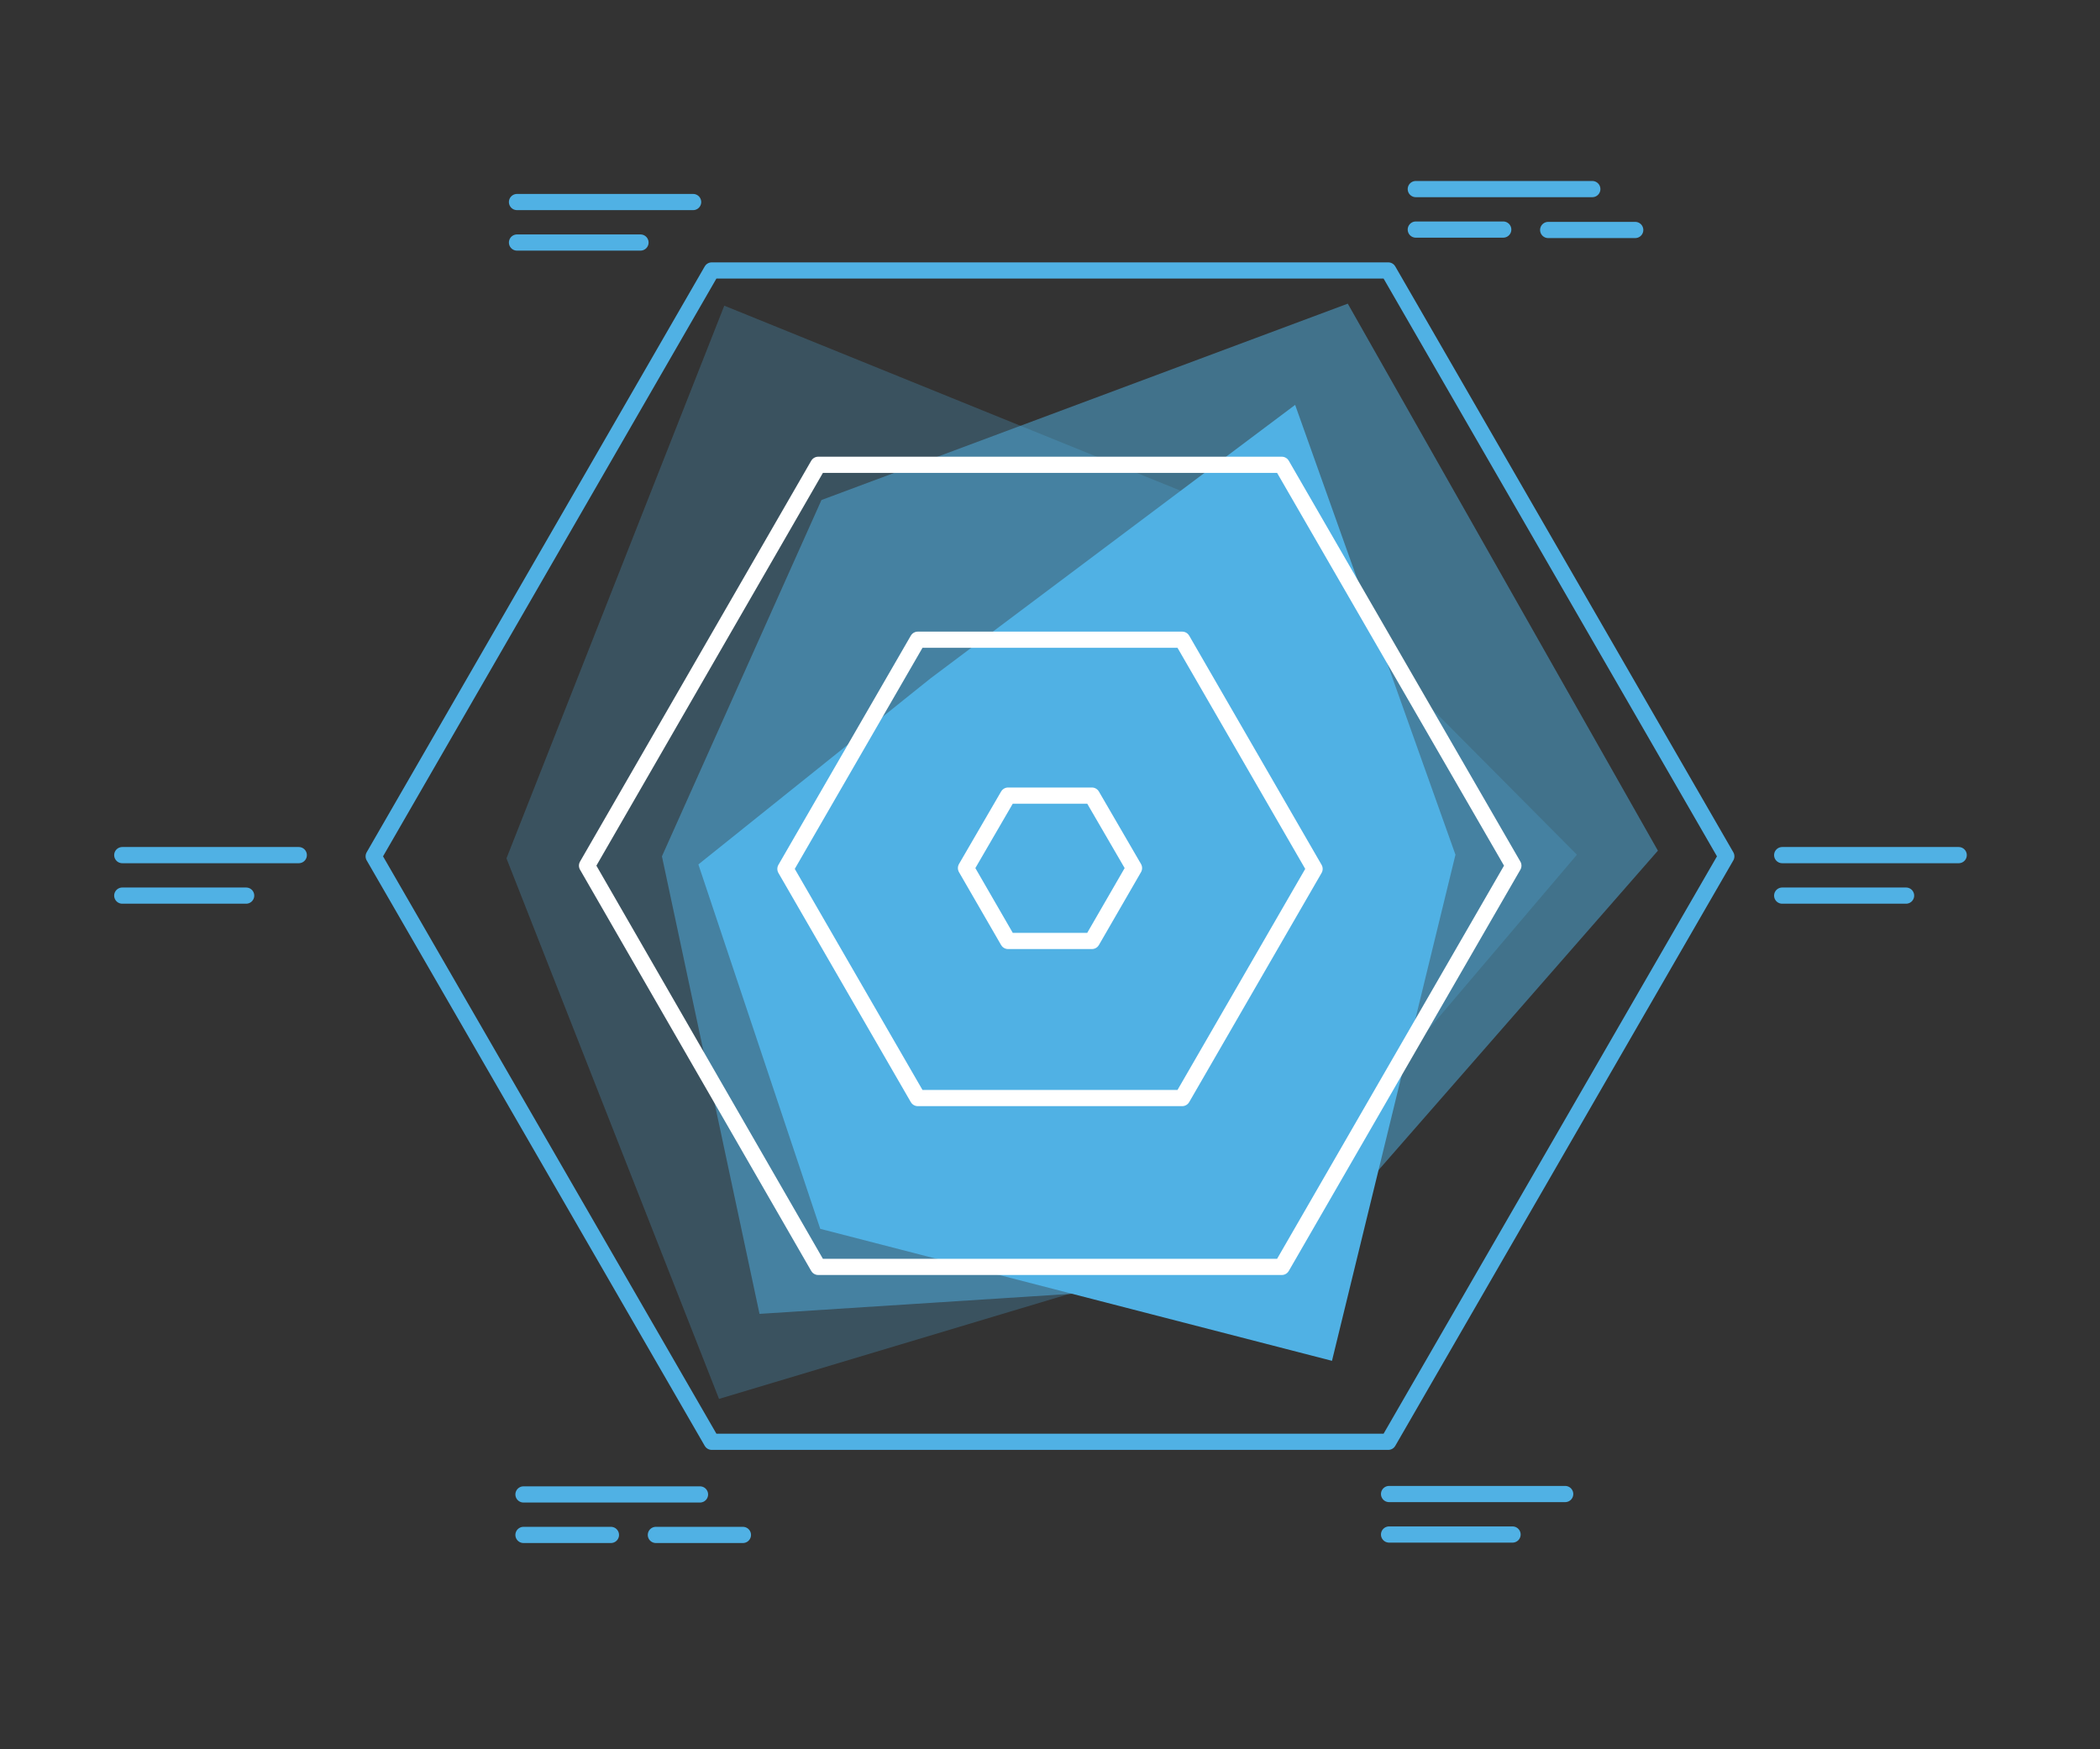 <?xml version="1.0" encoding="utf-8"?>
<!-- Generator: Adobe Illustrator 23.0.2, SVG Export Plug-In . SVG Version: 6.00 Build 0)  -->
<svg version="1.1" id="Layer_1" xmlns="http://www.w3.org/2000/svg" xmlns:xlink="http://www.w3.org/1999/xlink" x="0px" y="0px"
	 viewBox="0 0 518.7 432" style="enable-background:new 0 0 518.7 432;" xml:space="preserve">
<rect x="0" y="0" width="518.7" height="432" fill="#333333" stroke="none"/>
<style type="text/css">
	.st0{opacity:0.5;enable-background:new    ;}
	.st1{fill:#50B1E4;}
	.st2{opacity:0.25;enable-background:new    ;}
	.st3{fill:#50B1E4;enable-background:new    ;}
	.st4{fill:none;stroke:#50B1E4;stroke-width:4;stroke-linecap:round;stroke-linejoin:round;stroke-miterlimit:10;}
	.st5{fill:none;stroke:#FFFFFF;stroke-width:4;stroke-linecap:round;stroke-linejoin:round;stroke-miterlimit:10;}
</style>
<g id="Layer_5" class="st0">
	<polygon class="st1" points="316.7,316.2 409.5,210.1 332.9,75 202.9,123.5 163.5,211.5 187.6,324.5 	"/>
</g>
<g id="Layer_4" class="st2">
	<polygon class="st3" points="308.7,306.2 389.5,211.1 305.9,127 178.9,75.5 125.1,212 177.6,345.5 	"/>
</g>
<g id="Layer_2">
	<polygon class="st3" points="329,336.1 359.5,211.1 319.9,100 229.9,167.5 172.5,213.5 202.6,303.5 	"/>
</g>
<title>age-range</title>
<title>age-range</title>
<polygon class="st4" points="342.9,66.8 426.4,211.5 342.9,356.1 175.8,356.1 92.3,211.5 175.8,66.8 "/>
<polygon class="st5" points="316.6,114.8 373.8,213.8 316.6,312.9 202.1,312.9 145,213.8 202.1,114.8 "/>
<polygon class="st5" points="292,158 324.7,214.6 292,271.2 226.7,271.2 194,214.6 226.7,158 "/>
<polygon class="st5" points="269.7,196.5 280.1,214.4 269.7,232.4 249,232.4 238.6,214.4 249,196.5 "/>
<line class="st4" x1="30.2" y1="211.2" x2="73.8" y2="211.2"/>
<line class="st4" x1="30.2" y1="221.2" x2="60.8" y2="221.2"/>
<line class="st4" x1="127.7" y1="49.9" x2="171.2" y2="49.9"/>
<line class="st4" x1="127.7" y1="59.9" x2="158.2" y2="59.9"/>
<line class="st4" x1="349.7" y1="46.7" x2="393.3" y2="46.7"/>
<line class="st4" x1="349.7" y1="56.7" x2="371.3" y2="56.7"/>
<line class="st4" x1="382.4" y1="56.8" x2="403.9" y2="56.8"/>
<line class="st4" x1="440.2" y1="211.2" x2="483.8" y2="211.2"/>
<line class="st4" x1="440.2" y1="221.2" x2="470.8" y2="221.2"/>
<line class="st4" x1="129.3" y1="369.1" x2="172.9" y2="369.1"/>
<line class="st4" x1="129.3" y1="379.1" x2="150.9" y2="379.1"/>
<line class="st4" x1="162" y1="379.1" x2="183.5" y2="379.1"/>
<line class="st4" x1="343.1" y1="369" x2="386.6" y2="369"/>
<line class="st4" x1="343.1" y1="379" x2="373.6" y2="379"/>
</svg>
